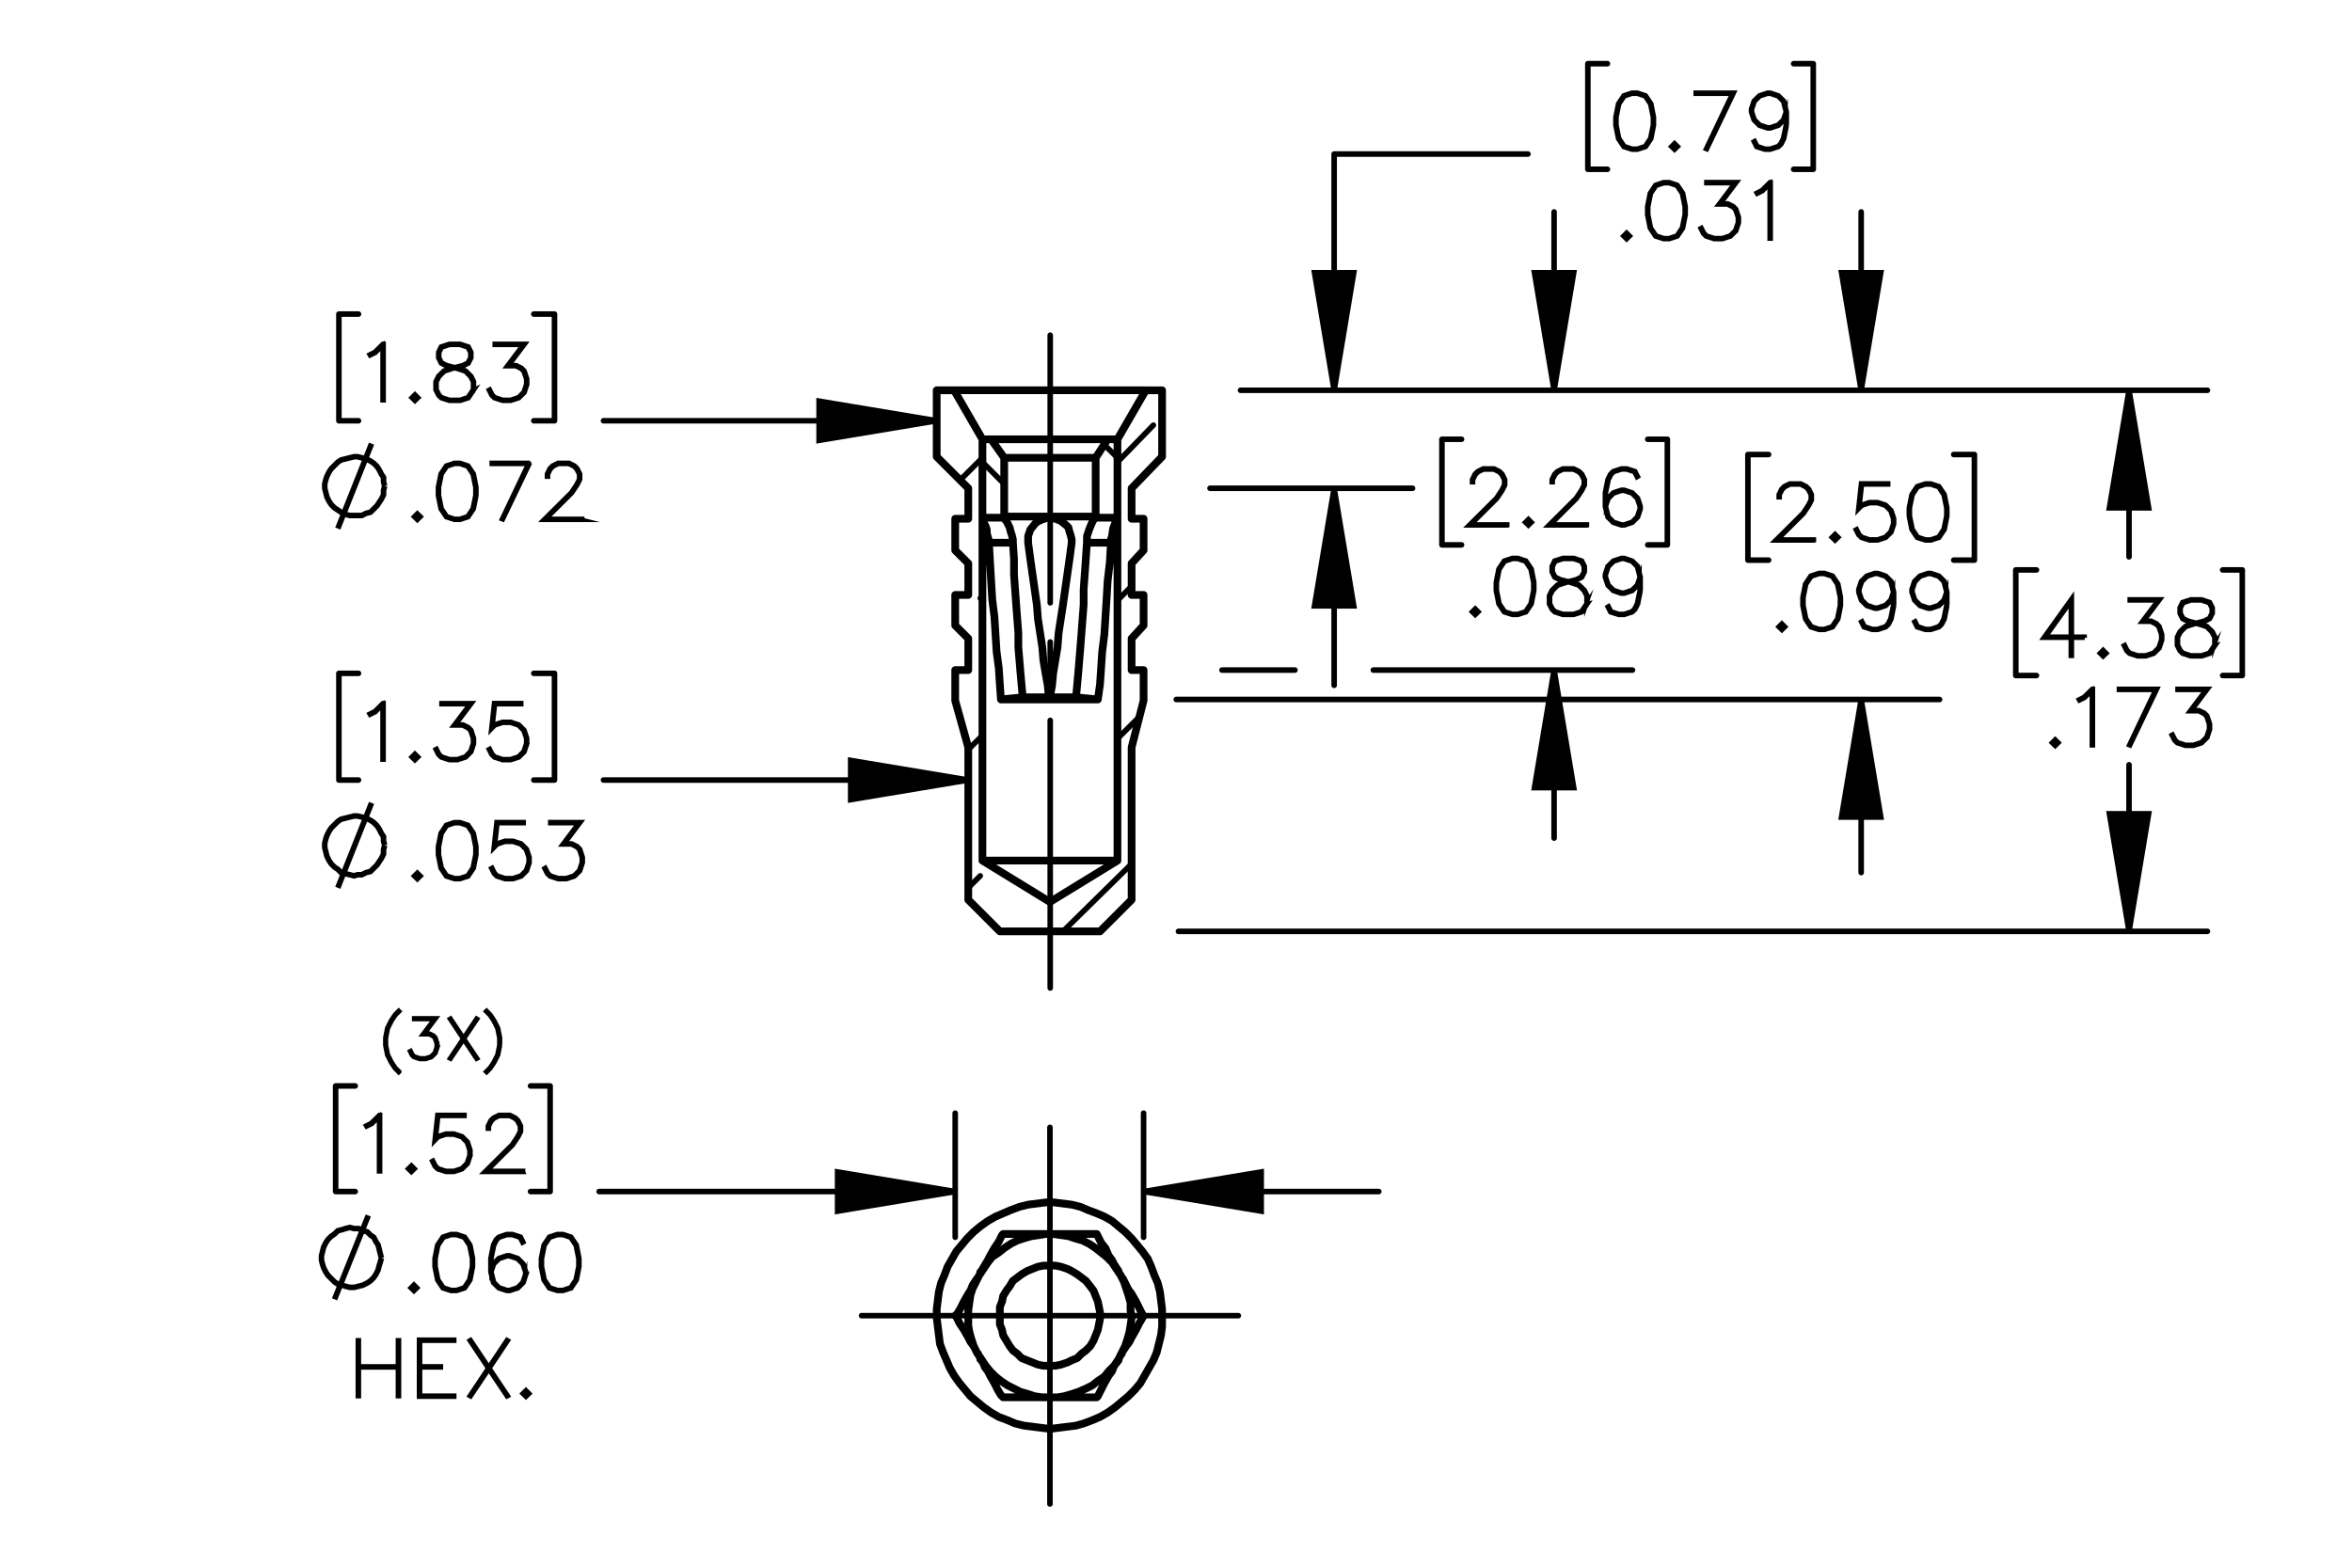 <?xml version="1.0" encoding="UTF-8"?><svg id="Layer_1" xmlns="http://www.w3.org/2000/svg" viewBox="0 0 216 144"><defs><style>.cls-1{stroke-width:.4px;}.cls-1,.cls-2,.cls-3,.cls-4,.cls-5{stroke:#000;}.cls-1,.cls-3{stroke-miterlimit:10;}.cls-2,.cls-3,.cls-4,.cls-5{fill:none;}.cls-2,.cls-3,.cls-5{stroke-width:.51px;}.cls-2,.cls-4,.cls-5{stroke-linecap:round;stroke-linejoin:round;}.cls-4{stroke-width:.709px;}.cls-5{stroke-dasharray:0 0 0 0 43.2 3.6 3.6 3.6;stroke-dashoffset:18.618px;}</style></defs><g><path class="cls-1" d="M35.238,36.777h-.113v-5.014l-.644,.653-.5,.243-.055-.096,.483-.246,.75-.742h.079v5.202Z"/><path class="cls-1" d="M38.428,36.531l-.322,.315-.322-.315,.322-.321,.322,.321Zm-.154,0l-.168-.168-.168,.168,.168,.168,.168-.168Z"/><path class="cls-1" d="M43.539,35.81l-.51,.769-.764,.246h-.997l-.757-.246-.268-.26-.253-.509v-.762l.253-.513,.511-.502,.781-.26-.528-.127-.514-.26-.257-.516v-.519l.257-.523,.774-.253h.997l.771,.253,.26,.523v.519l-.26,.516-.514,.26-.524,.127,.027,.007,.75,.253,.514,.502,.25,.513v.762Zm-.109-.027v-.708l-.24-.468-.47-.478-.723-.236-.233-.065-.23,.065-.723,.236-.473,.478-.236,.468v.708l.236,.468,.226,.232,.716,.236h.966l.709-.236,.473-.701Zm-.247-2.939v-.465l-.233-.455-.702-.236h-.966l-.702,.236-.233,.455v.465l.233,.461,.469,.229,.716,.185,.716-.185,.469-.229,.233-.461Z"/><path class="cls-1" d="M48.425,35.314l-.25,.755-.514,.509-.757,.246h-.75l-.757-.246-.268-.26-.247-.496,.1-.055,.243,.482,.226,.232,.716,.236h.723l.716-.236,.47-.472,.24-.714v-.475l-.24-.714-.233-.222-.469-.239h-.836l1.473-1.958h-2.586v-.113h2.812l-1.473,1.958h.637l.514,.253,.26,.267,.25,.755v.506Z"/></g><path class="cls-3" d="M31.023,48.55l3.1-7.8m1.2,3.9l-.1-.4v-.4l-.2-.3-.2-.4-.2-.3-.3-.3-.3-.2-.4-.2-.4-.1-.4-.1h-.3l-.4,.1-.4,.1-.4,.1-.3,.2-.3,.3-.3,.3-.2,.3-.2,.4-.1,.3-.1,.4v.4l.1,.4,.1,.4,.2,.4,.2,.3,.3,.3,.3,.2,.3,.2,.4,.2,.4,.1h1.1l.4-.2,.4-.1,.3-.3,.3-.3,.2-.3,.2-.3,.2-.4v-.4l.1-.4"/><g><path class="cls-1" d="M38.649,47.463l-.322,.315-.322-.315,.322-.321,.322,.321Zm-.154,0l-.168-.168-.168,.168,.168,.168,.168-.168Z"/><path class="cls-1" d="M43.76,45.512l-.243,1.237-.514,.762-.764,.246h-.507l-.764-.246-.51-.762-.247-1.237v-.752l.247-1.237,.51-.762,.764-.253h.507l.764,.253,.514,.762,.243,1.237v.752Zm-.11-.017v-.718l-.247-1.213-.469-.708-.709-.236h-.476l-.709,.236-.473,.708-.244,1.213v.718l.244,1.213,.473,.708,.709,.236h.476l.709-.236,.469-.708,.247-1.213Z"/><path class="cls-1" d="M48.682,42.507l-2.501,5.216-.096-.038,2.412-5.065h-3.347v-.113h3.532Z"/><path class="cls-1" d="M53.474,47.757h-3.569l2.545-2.533,.483-.728,.24-.478v-.461l-.24-.468-.23-.232-.473-.236h-.952l-.469,.236-.233,.232-.24,.468v.232h-.11v-.26l.25-.513,.26-.256,.514-.253h1.01l.51,.253,.26,.256,.254,.513v.519l-.254,.502-.497,.742-2.367,2.358h3.305v.106Z"/></g><g><path class="cls-1" d="M35.235,69.781h-.113v-5.014l-.644,.653-.5,.243-.055-.096,.483-.246,.75-.742h.079v5.202Z"/><path class="cls-1" d="M38.425,69.535l-.322,.315-.322-.315,.322-.321,.322,.321Zm-.154,0l-.168-.168-.168,.168,.168,.168,.168-.168Z"/><path class="cls-1" d="M43.536,68.318l-.25,.755-.514,.509-.757,.246h-.75l-.757-.246-.268-.26-.247-.496,.1-.055,.243,.482,.226,.232,.716,.236h.723l.716-.236,.47-.472,.24-.714v-.475l-.24-.714-.233-.222-.469-.239h-.836l1.473-1.958h-2.586v-.113h2.812l-1.473,1.958h.637l.514,.253,.26,.267,.25,.755v.506Z"/><path class="cls-1" d="M48.422,68.318l-.25,.755-.514,.509-.757,.246h-.75l-.757-.246-.268-.26-.247-.496,.1-.055,.243,.482,.226,.232,.716,.236h.723l.716-.236,.47-.472,.24-.714v-.475l-.24-.714-.47-.468-.716-.239h-.723l-.716,.239-.343,.352,.264-2.417h2.508v.113h-2.409l-.223,1.993,.147-.14,.757-.249h.75l.757,.249,.514,.513,.25,.755v.506Z"/></g><path class="cls-3" d="M31.023,81.55l3.1-7.8m1.2,3.9l-.1-.4v-.4l-.2-.3-.2-.4-.2-.3-.3-.3-.3-.2-.4-.2-.4-.1-.4-.1h-.3l-.4,.1-.4,.1-.4,.1-.3,.2-.3,.3-.3,.3-.2,.3-.2,.4-.1,.3-.1,.4v.4l.1,.4,.1,.4,.2,.4,.2,.3,.3,.3,.3,.2,.3,.3,.4,.1,.4,.1,.4,.1,.3-.1h.4l.4-.2,.4-.1,.3-.3,.3-.3,.2-.3,.2-.3,.2-.4v-.4l.1-.4"/><g><path class="cls-1" d="M38.649,80.466l-.322,.315-.322-.315,.322-.321,.322,.321Zm-.154,0l-.168-.168-.168,.168,.168,.167,.168-.167Z"/><path class="cls-1" d="M43.76,78.514l-.243,1.237-.514,.763-.764,.246h-.507l-.764-.246-.51-.763-.247-1.237v-.752l.247-1.237,.51-.762,.764-.253h.507l.764,.253,.514,.762,.243,1.237v.752Zm-.11-.017v-.718l-.247-1.214-.469-.707-.709-.236h-.476l-.709,.236-.473,.707-.244,1.214v.718l.244,1.213,.473,.708,.709,.235h.476l.709-.235,.469-.708,.247-1.213Z"/><path class="cls-1" d="M48.644,79.249l-.25,.755-.514,.51-.757,.246h-.75l-.757-.246-.267-.26-.247-.496,.099-.055,.244,.482,.226,.232,.716,.235h.723l.716-.235,.469-.472,.24-.715v-.475l-.24-.715-.469-.468-.716-.239h-.723l-.716,.239-.343,.352,.264-2.416h2.507v.112h-2.408l-.223,1.993,.147-.141,.757-.249h.75l.757,.249,.514,.513,.25,.756v.506Z"/><path class="cls-1" d="M53.529,79.249l-.25,.755-.514,.51-.757,.246h-.75l-.757-.246-.267-.26-.247-.496,.099-.055,.244,.482,.226,.232,.716,.235h.723l.716-.235,.469-.472,.24-.715v-.475l-.24-.715-.233-.222-.469-.239h-.836l1.473-1.959h-2.586v-.112h2.812l-1.473,1.958h.637l.514,.253,.261,.267,.25,.756v.506Z"/></g><g><path class="cls-1" d="M191.452,58.589h-1.171v1.661h-.113v-1.661h-2.511l2.624-3.661v3.548h1.171v.113Zm-1.284-.113v-3.196l-2.288,3.196h2.288Z"/><path class="cls-1" d="M193.467,60.004l-.322,.315-.322-.315,.322-.321,.322,.321Zm-.154,0l-.168-.168-.168,.168,.168,.168,.168-.168Z"/><path class="cls-1" d="M198.577,58.787l-.25,.755-.514,.509-.758,.246h-.75l-.757-.246-.267-.26-.247-.496,.1-.055,.243,.482,.226,.232,.716,.236h.723l.717-.236,.469-.472,.24-.714v-.475l-.24-.714-.232-.222-.47-.239h-.836l1.473-1.958h-2.586v-.113h2.812l-1.473,1.958h.637l.514,.253,.261,.267,.25,.755v.506Z"/><path class="cls-1" d="M203.462,59.283l-.511,.769-.764,.246h-.997l-.757-.246-.267-.26-.254-.509v-.762l.254-.513,.51-.502,.781-.26-.527-.127-.514-.26-.257-.516v-.519l.257-.523,.773-.253h.997l.77,.253,.261,.523v.519l-.261,.516-.514,.26-.524,.127,.027,.007,.751,.253,.514,.502,.25,.513v.762Zm-.109-.027v-.708l-.24-.468-.469-.478-.724-.236-.232-.065-.23,.065-.723,.236-.473,.478-.236,.468v.708l.236,.468,.226,.232,.716,.236h.966l.71-.236,.473-.701Zm-.247-2.939v-.465l-.232-.455-.703-.236h-.966l-.702,.236-.232,.455v.465l.232,.461,.47,.229,.716,.185,.716-.185,.47-.229,.232-.461Z"/></g><g><path class="cls-1" d="M189.065,68.222l-.322,.315-.321-.315,.321-.321,.322,.321Zm-.154,0l-.168-.168-.167,.168,.167,.168,.168-.168Z"/><path class="cls-1" d="M192.214,68.468h-.112v-5.014l-.644,.653-.5,.243-.055-.096,.482-.246,.751-.742h.078v5.202Z"/><path class="cls-1" d="M198.12,63.266l-2.501,5.216-.096-.038,2.412-5.065h-3.348v-.113h3.532Z"/><path class="cls-1" d="M202.969,67.005l-.25,.755-.515,.509-.757,.246h-.75l-.758-.246-.267-.26-.247-.496,.1-.055,.243,.482,.226,.232,.717,.236h.723l.716-.236,.47-.472,.239-.714v-.475l-.239-.714-.233-.222-.469-.239h-.836l1.473-1.958h-2.587v-.113h2.813l-1.474,1.958h.638l.514,.253,.261,.267,.25,.755v.506Z"/></g><g><path class="cls-1" d="M151.899,11.509l-.243,1.237-.514,.762-.765,.246h-.507l-.764-.246-.51-.762-.247-1.237v-.752l.247-1.237,.51-.762,.764-.253h.507l.765,.253,.514,.762,.243,1.237v.752Zm-.109-.017v-.718l-.247-1.213-.469-.708-.71-.236h-.476l-.709,.236-.473,.708-.243,1.213v.718l.243,1.213,.473,.708,.709,.236h.476l.71-.236,.469-.708,.247-1.213Z"/><path class="cls-1" d="M154.106,13.461l-.322,.315-.322-.315,.322-.321,.322,.321Zm-.154,0l-.168-.168-.168,.168,.168,.168,.168-.168Z"/><path class="cls-1" d="M159.253,8.505l-2.5,5.216-.096-.038,2.411-5.065h-3.347v-.113h3.531Z"/><path class="cls-1" d="M164.101,11.509l-.243,1.237-.254,.502-.267,.26-.758,.246h-.507l-.77-.246-.253-.509,.099-.058,.24,.472,.702,.236h.476l.717-.236,.223-.232,.239-.475,.247-1.213v-.875l-.141,.42-.514,.513-.758,.253h-.26l-.757-.253-.514-.513-.25-.755v-.26l.25-.755,.514-.509,.757-.253h.26l.758,.253,.514,.509,.25,1.002v1.241Zm-.109-1.234l-.24-.95-.469-.472-.717-.236h-.232l-.716,.236-.47,.472-.239,.711v.232l.239,.714,.47,.468,.716,.239h.232l.717-.239,.469-.468,.24-.708Z"/></g><g><path class="cls-1" d="M149.704,21.679l-.322,.315-.321-.315,.321-.321,.322,.321Zm-.154,0l-.168-.168-.167,.168,.167,.168,.168-.168Z"/><path class="cls-1" d="M154.816,19.727l-.243,1.237-.515,.762-.764,.246h-.507l-.765-.246-.51-.762-.247-1.237v-.752l.247-1.237,.51-.762,.765-.253h.507l.764,.253,.515,.762,.243,1.237v.752Zm-.11-.017v-.718l-.246-1.213-.47-.708-.709-.236h-.477l-.709,.236-.473,.708-.243,1.213v.718l.243,1.213,.473,.708,.709,.236h.477l.709-.236,.47-.708,.246-1.213Z"/><path class="cls-1" d="M159.702,20.462l-.25,.755-.515,.509-.757,.246h-.75l-.758-.246-.267-.26-.247-.496,.1-.055,.243,.482,.226,.232,.717,.236h.723l.716-.236,.47-.472,.239-.714v-.475l-.239-.714-.233-.222-.469-.239h-.836l1.473-1.958h-2.587v-.113h2.813l-1.474,1.958h.638l.514,.253,.261,.267,.25,.755v.506Z"/><path class="cls-1" d="M162.623,21.925h-.112v-5.014l-.644,.653-.5,.243-.055-.096,.482-.246,.751-.742h.078v5.202Z"/></g><g><path class="cls-1" d="M138.426,48.272h-3.569l2.545-2.533,.483-.728,.239-.478v-.461l-.239-.468-.23-.232-.474-.236h-.952l-.469,.236-.233,.232-.239,.468v.232h-.109v-.26l.25-.513,.26-.256,.514-.253h1.011l.511,.253,.26,.256,.254,.513v.519l-.254,.502-.496,.742-2.367,2.358h3.306v.106Z"/><path class="cls-1" d="M140.686,47.978l-.322,.315-.322-.315,.322-.321,.322,.321Zm-.154,0l-.168-.168-.168,.168,.168,.168,.168-.168Z"/><path class="cls-1" d="M145.742,48.272h-3.569l2.545-2.533,.483-.728,.239-.478v-.461l-.239-.468-.23-.232-.474-.236h-.952l-.469,.236-.233,.232-.239,.468v.232h-.109v-.26l.25-.513,.26-.256,.514-.253h1.011l.511,.253,.26,.256,.254,.513v.519l-.254,.502-.496,.742-2.367,2.358h3.306v.106Z"/><path class="cls-1" d="M150.682,46.761l-.25,.755-.514,.509-.758,.246h-.26l-.757-.246-.514-.509-.25-1.002v-1.241l.243-1.237,.253-.506,.268-.256,.757-.253h.507l.77,.253,.254,.509-.1,.058-.239-.472-.703-.236h-.476l-.716,.236-.223,.232-.24,.475-.246,1.213v.875l.141-.42,.514-.513,.757-.253h.26l.758,.253,.514,.513,.25,.755v.26Zm-.109-.017v-.229l-.24-.714-.469-.468-.717-.239h-.232l-.716,.239-.47,.468-.239,.708,.239,.95,.47,.472,.716,.236h.232l.717-.236,.469-.472,.24-.714Z"/></g><g><path class="cls-1" d="M135.802,56.196l-.322,.315-.322-.315,.322-.321,.322,.321Zm-.154,0l-.168-.168-.168,.168,.168,.168,.168-.168Z"/><path class="cls-1" d="M140.912,54.245l-.243,1.237-.514,.762-.765,.246h-.507l-.764-.246-.51-.762-.247-1.237v-.752l.247-1.237,.51-.762,.764-.253h.507l.765,.253,.514,.762,.243,1.237v.752Zm-.109-.017v-.718l-.247-1.213-.469-.708-.71-.236h-.476l-.709,.236-.473,.708-.243,1.213v.718l.243,1.213,.473,.708,.709,.236h.476l.71-.236,.469-.708,.247-1.213Z"/><path class="cls-1" d="M145.797,55.475l-.511,.769-.764,.246h-.997l-.757-.246-.267-.26-.254-.509v-.762l.254-.513,.51-.502,.781-.26-.527-.127-.514-.26-.257-.516v-.519l.257-.523,.773-.253h.997l.77,.253,.261,.523v.519l-.261,.516-.514,.26-.524,.127,.027,.007,.751,.253,.514,.502,.25,.513v.762Zm-.109-.027v-.708l-.24-.468-.469-.478-.724-.236-.232-.065-.23,.065-.723,.236-.473,.478-.236,.468v.708l.236,.468,.226,.232,.716,.236h.966l.71-.236,.473-.701Zm-.247-2.939v-.465l-.232-.455-.703-.236h-.966l-.702,.236-.232,.455v.465l.232,.461,.47,.229,.716,.185,.716-.185,.47-.229,.232-.461Z"/><path class="cls-1" d="M150.682,54.245l-.243,1.237-.254,.502-.267,.26-.758,.246h-.507l-.77-.246-.253-.509,.099-.058,.24,.472,.702,.236h.476l.717-.236,.223-.232,.239-.475,.247-1.213v-.875l-.141,.42-.514,.513-.758,.253h-.26l-.757-.253-.514-.513-.25-.755v-.26l.25-.755,.514-.509,.757-.253h.26l.758,.253,.514,.509,.25,1.002v1.241Zm-.109-1.234l-.24-.95-.469-.472-.717-.236h-.232l-.716,.236-.47,.472-.239,.711v.232l.239,.714,.47,.468,.716,.239h.232l.717-.239,.469-.468,.24-.708Z"/></g><g><path class="cls-1" d="M166.587,49.651h-3.569l2.545-2.533,.483-.728,.239-.478v-.461l-.239-.468-.23-.232-.474-.236h-.952l-.469,.236-.233,.232-.239,.468v.232h-.109v-.26l.25-.513,.26-.256,.514-.253h1.011l.511,.253,.26,.256,.254,.513v.519l-.254,.502-.496,.742-2.367,2.358h3.306v.106Z"/><path class="cls-1" d="M168.848,49.357l-.322,.315-.322-.315,.322-.321,.322,.321Zm-.154,0l-.168-.168-.168,.168,.168,.168,.168-.168Z"/><path class="cls-1" d="M173.958,48.14l-.25,.755-.514,.509-.758,.246h-.75l-.757-.246-.267-.26-.247-.496,.1-.055,.243,.482,.226,.232,.716,.236h.723l.717-.236,.469-.472,.24-.714v-.475l-.24-.714-.469-.468-.717-.239h-.723l-.716,.239-.343,.352,.265-2.417h2.507v.113h-2.408l-.223,1.993,.147-.14,.757-.249h.75l.758,.249,.514,.513,.25,.755v.506Z"/><path class="cls-1" d="M178.843,47.405l-.243,1.237-.514,.762-.765,.246h-.507l-.764-.246-.51-.762-.247-1.237v-.752l.247-1.237,.51-.762,.764-.253h.507l.765,.253,.514,.762,.243,1.237v.752Zm-.109-.017v-.718l-.247-1.213-.469-.708-.71-.236h-.476l-.709,.236-.473,.708-.243,1.213v.718l.243,1.213,.473,.708,.709,.236h.476l.71-.236,.469-.708,.247-1.213Z"/></g><g><path class="cls-1" d="M163.963,57.575l-.322,.315-.322-.315,.322-.321,.322,.321Zm-.154,0l-.168-.168-.168,.168,.168,.168,.168-.168Z"/><path class="cls-1" d="M169.073,55.623l-.243,1.237-.514,.762-.765,.246h-.507l-.764-.246-.51-.762-.247-1.237v-.752l.247-1.237,.51-.762,.764-.253h.507l.765,.253,.514,.762,.243,1.237v.752Zm-.109-.017v-.718l-.247-1.213-.469-.708-.71-.236h-.476l-.709,.236-.473,.708-.243,1.213v.718l.243,1.213,.473,.708,.709,.236h.476l.71-.236,.469-.708,.247-1.213Z"/><path class="cls-1" d="M173.958,55.623l-.243,1.237-.254,.502-.267,.26-.758,.246h-.507l-.77-.246-.253-.509,.099-.058,.24,.472,.702,.236h.476l.717-.236,.223-.232,.239-.475,.247-1.213v-.875l-.141,.42-.514,.513-.758,.253h-.26l-.757-.253-.514-.513-.25-.755v-.26l.25-.755,.514-.509,.757-.253h.26l.758,.253,.514,.509,.25,1.002v1.241Zm-.109-1.234l-.24-.95-.469-.472-.717-.236h-.232l-.716,.236-.47,.472-.239,.711v.232l.239,.714,.47,.468,.716,.239h.232l.717-.239,.469-.468,.24-.708Z"/><path class="cls-1" d="M178.843,55.623l-.243,1.237-.254,.502-.267,.26-.758,.246h-.507l-.77-.246-.253-.509,.099-.058,.24,.472,.702,.236h.476l.717-.236,.223-.232,.239-.475,.247-1.213v-.875l-.141,.42-.514,.513-.758,.253h-.26l-.757-.253-.514-.513-.25-.755v-.26l.25-.755,.514-.509,.757-.253h.26l.758,.253,.514,.509,.25,1.002v1.241Zm-.109-1.234l-.24-.95-.469-.472-.717-.236h-.232l-.716,.236-.47,.472-.239,.711v.232l.239,.714,.47,.468,.716,.239h.232l.717-.239,.469-.468,.24-.708Z"/></g><g><path class="cls-1" d="M36.675,98.436l-.059,.06-.352-.356-.354-.529-.357-.701-.174-.884v-.71l.174-.884,.357-.706,.354-.529,.352-.356,.059,.06-.35,.345-.348,.519-.345,.696-.176,.864v.69l.176,.864,.345,.691,.348,.519,.35,.345Z"/><path class="cls-1" d="M40.174,96.202l-.179,.54-.367,.363-.541,.176h-.536l-.541-.176-.191-.185-.176-.353,.071-.039,.173,.344,.162,.166,.512,.169h.516l.511-.169,.335-.337,.171-.51v-.34l-.171-.51-.167-.159-.335-.171h-.597l1.052-1.398h-1.848v-.081h2.009l-1.052,1.399h.455l.367,.181,.186,.19,.179,.539v.361Z"/><path class="cls-1" d="M43.835,97.226l-.071,.036-1.192-1.779-1.194,1.779-.068-.036,1.211-1.815-1.211-1.818,.068-.042,1.194,1.785,1.192-1.785,.071,.042-1.214,1.818,1.214,1.815Z"/><path class="cls-1" d="M45.927,96.026l-.176,.884-.357,.701-.355,.529-.35,.356-.061-.06,.35-.345,.348-.519,.345-.691,.176-.864v-.69l-.176-.864-.345-.696-.348-.519-.35-.345,.061-.06,.35,.356,.355,.529,.357,.706,.176,.884v.71Z"/></g><g><path class="cls-1" d="M34.914,107.606h-.113v-5.015l-.644,.653-.5,.242-.055-.096,.483-.246,.75-.741h.079v5.202Z"/><path class="cls-1" d="M38.103,107.359l-.322,.315-.322-.315,.322-.321,.322,.321Zm-.154,0l-.168-.168-.168,.168,.168,.168,.168-.168Z"/><path class="cls-1" d="M43.214,106.143l-.25,.755-.514,.51-.757,.246h-.75l-.757-.246-.268-.26-.247-.496,.1-.055,.243,.482,.226,.232,.716,.235h.723l.716-.235,.47-.472,.24-.715v-.475l-.24-.715-.47-.468-.716-.239h-.723l-.716,.239-.343,.352,.264-2.416h2.508v.112h-2.409l-.223,1.993,.147-.141,.757-.249h.75l.757,.249,.514,.513,.25,.756v.506Z"/><path class="cls-1" d="M48.045,107.653h-3.57l2.545-2.533,.483-.728,.24-.478v-.462l-.24-.468-.23-.232-.473-.236h-.953l-.469,.236-.233,.232-.24,.468v.232h-.11v-.26l.251-.513,.26-.256,.514-.253h1.011l.511,.253,.26,.256,.253,.513v.519l-.253,.503-.497,.741-2.367,2.358h3.306v.106Z"/></g><path class="cls-3" d="M30.723,119.35l3.1-7.7m1.2,3.9l-.1-.4-.1-.4-.1-.4-.2-.3-.2-.4-.3-.2-.3-.3-.4-.1-.4-.2h-.4l-.4-.1-.4,.1-.3,.1-.4,.1-.3,.3-.3,.2-.3,.3-.2,.3-.2,.4-.1,.4-.1,.4v.4l.1,.4,.1,.3,.2,.4,.2,.3,.3,.3,.3,.3,.3,.2,.4,.1,.3,.1,.4,.1h.4l.4-.1,.4-.1,.4-.2,.3-.2,.3-.3,.2-.3,.2-.4,.1-.4,.1-.3,.1-.4"/><g><path class="cls-1" d="M38.337,118.297l-.322,.315-.322-.315,.322-.321,.322,.321Zm-.154,0l-.168-.168-.168,.168,.168,.168,.168-.168Z"/><path class="cls-1" d="M43.448,116.346l-.243,1.236-.514,.763-.764,.246h-.507l-.764-.246-.51-.763-.247-1.236v-.752l.247-1.238,.51-.762,.764-.253h.507l.764,.253,.514,.762,.243,1.238v.752Zm-.11-.018v-.718l-.247-1.214-.469-.707-.709-.236h-.476l-.709,.236-.473,.707-.244,1.214v.718l.244,1.213,.473,.708,.709,.235h.476l.709-.235,.469-.708,.247-1.213Z"/><path class="cls-1" d="M48.332,117.08l-.25,.756-.514,.509-.757,.246h-.26l-.757-.246-.514-.509-.25-1.002v-1.24l.243-1.238,.253-.506,.267-.256,.757-.253h.507l.77,.253,.254,.51-.1,.058-.24-.472-.702-.236h-.476l-.716,.236-.223,.232-.24,.475-.247,1.214v.875l.14-.421,.514-.512,.757-.254h.26l.757,.254,.514,.512,.25,.756v.26Zm-.11-.018v-.229l-.24-.715-.469-.468-.716-.239h-.233l-.716,.239-.469,.468-.24,.708,.24,.95,.469,.472,.716,.235h.233l.716-.235,.469-.472,.24-.715Z"/><path class="cls-1" d="M53.217,116.346l-.243,1.236-.514,.763-.764,.246h-.507l-.764-.246-.51-.763-.247-1.236v-.752l.247-1.238,.51-.762,.764-.253h.507l.764,.253,.514,.762,.243,1.238v.752Zm-.11-.018v-.718l-.247-1.214-.469-.707-.709-.236h-.476l-.709,.236-.473,.707-.244,1.214v.718l.244,1.213,.473,.708,.709,.235h.476l.709-.235,.469-.708,.247-1.213Z"/></g><g><path class="cls-1" d="M36.65,128.252h-.113v-2.639h-3.572v2.639h-.109v-5.147h.109v2.396h3.572v-2.396h.113v5.147Z"/><path class="cls-1" d="M41.722,128.3h-3.247v-5.25h3.247v.112h-3.137v2.338h1.911v.113h-1.911v2.58h3.137v.106Z"/><path class="cls-1" d="M46.658,128.221l-.1,.052-1.668-2.491-1.671,2.491-.096-.052,1.695-2.539-1.695-2.547,.096-.058,1.671,2.499,1.668-2.499,.1,.058-1.699,2.547,1.699,2.539Z"/><path class="cls-1" d="M48.623,128.006l-.322,.315-.322-.315,.322-.321,.322,.321Zm-.154,0l-.168-.168-.168,.168,.168,.168,.168-.168Z"/></g><path class="cls-3" d="M105.023,109.45l10.8-1.8v3.6l-10.8-1.8m-17.3,0l-10.8,1.8v-3.6l10.8,1.8m83.2-45.2l1.8,10.8h-3.6l1.8-10.8m0-28.4l-1.8-10.8h3.6l-1.8,10.8m-28.2,25.7l1.8,10.8h-3.6l1.8-10.8m0-25.7l-1.8-10.8h3.6l-1.8,10.8m-20.2,9l1.8,10.8h-3.6l1.8-10.8m0-9l-1.8-10.8h3.6l-1.8,10.8m73,49.7l-1.8-10.8h3.6l-1.8,10.8m0-49.7l1.8,10.8h-3.6l1.8-10.8m-106.6,35.8l-10.8,1.8v-3.6l10.8,1.8m-2.9-33l-10.8,1.8v-3.6l10.8,1.8"/><line class="cls-5" x1="96.449" y1="30.788" x2="96.449" y2="90.753"/><path class="cls-2" d="M96.423,120.85h17.3m-17.3,0v17.3m0-17.3h-17.3m17.3,0v-17.3"/><path class="cls-2" d="M105.023,109.45h21.6m-38.9,0H55.023m50,4.2v-11.4m-17.3,11.4v-11.4m-37.2,7.2h-1.8m1.8-9.7v9.7m-1.8-9.7h1.8m-19.7,9.7h1.8m-1.8-9.7v9.7m1.8-9.7h-1.8m140.1-35.5v15.9m0-44.3V19.467m-62.9,44.783h70.1m-64.2-28.4h64.2m3.2,15.6h-1.9m1.9-9.7v9.7m-1.9-9.7h1.9m-20.8,9.7h1.9m-1.9-9.7v9.7m1.9-9.7h-1.9m-17.8,19.8v15.434m0-41.134V19.467m-16.6,42.083h23.8m-37.7,0h6.7m-5-25.7h36m3.2,14.2h-1.8m1.8-9.7v9.7m-1.8-9.7h1.8m-20.7,9.7h1.8m-1.8-9.7v9.7m1.8-9.7h-1.8m-9.9,4.5v18.1m0-48.8v21.7m17.8-21.7h-17.8m-11.4,30.7h18.6m-15.8-9h15.8m36.8-20.3h-1.8m1.8-9.7V15.55m-1.8-9.7h1.8m-20.7,9.7h1.8m-1.8-9.7V15.55m1.8-9.7h-1.8m49.7,79.7v-15.3m0-34.4v15.3m-87.3,34.4h94.5M113.923,35.85h88.8m3.2,26.2h-1.8m1.8-9.7v9.7m-1.8-9.7h1.8m-20.8,9.7h1.9m-1.9-9.7v9.7m1.9-9.7h-1.9m-96.2,19.3H55.423m-4.5,0h-1.9m1.9-9.8v9.8m-1.9-9.8h1.9m-19.8,9.8h1.8m-1.8-9.8v9.8m1.8-9.8h-1.8m54.9-23.2h-30.6m-4.5,0h-1.9m1.9-9.8v9.8m-1.9-9.8h1.9m-19.8,9.8h1.8m-1.8-9.8v9.8m1.8-9.8h-1.8"/><path d="M105.023,109.45l10.8-1.8v3.6m-28.1-1.8l-10.8,1.8v-3.6m94-43.4l1.8,10.8h-3.6m1.8-39.2l-1.8-10.8h3.6m-30,36.5l1.8,10.8h-3.6m1.8-36.5l-1.8-10.8h3.6m-22,19.8l1.8,10.8h-3.6m1.8-19.8l-1.8-10.8h3.6m71.2,60.5l-1.8-10.8h3.6m-1.8-38.9l1.8,10.8h-3.6m-104.8,25l-10.8,1.8v-3.6m7.9-31.2l-10.8,1.8v-3.6"/><path class="cls-2" d="M101.423,40.85l1.2,1.2m-10.4,2.4l-2-2m12.5,25.3l1.9-1.9m-15.7,15.7l1.1-1.1m12.6-38l3.3-3.4m-15.9,15.9l.2-.1m13.7,24.5l-6.3,6.2m6.3-31.7l-1.3,1.3m-12.4,12.4l-1.3,1.3m1.3-26.8l-2,2"/><path class="cls-4" d="M102.623,79.05h-12.4m15-43.2h-17.6m17.4,14.7v-2.9m0,9.8v-2.8m-17.3,2.8v-2.8m0-4.1v-2.9m17.3,0h-1.1m-15,0h-1.2m1.2,7h-1.2m0,9.7v-2.8m1.2,0h-1.2m17.3-6.9h-1.1m1.1,9.7v-2.8m0,0h-1.1m0-16.7l2.8-2.9m0,0v-6.1m0,0h-1.5m0,0l-2.6,4.5m0,0v38.7m0,0l-6.2,3.8m0,0l-6.2-3.8m0,0V40.35m0,0l-2.6-4.5m0,0h-1.6m0,0v6.1m0,0l2.9,2.9m-1.2,19.5l1.2,4.3m0,0v14m0,0l2.9,2.9m0,0h9.2m0,0l2.9-2.9m0,0v-14m0,0l1.1-4.3m-1.1-9.7v-2.9m-15,0v2.9m15-7v-2.8m-15,0v2.8m15,13.9v-2.9m-15,0v2.9m-1.2-11l1.2,1.2m-1.2,5.7l1.2,1.2m15,0l1.1-1.2m-1.1-5.7l1.1-1.2m-4.2,13.7h-4.4m0,0v-.2m-.1,.2h-4.4m4.4-.2v.2m4.5,0l.2-1.4,.1-1.5,.1-1.5,.2-1.6,.1-1.6,.1-1.6,.1-1.7,.2-1.7,.1-1.8m-3.2,14.2l2,.2m-10-14.4l.1,1.8,.1,1.7,.1,1.7,.2,1.6,.1,1.6,.1,1.6,.2,1.5,.1,1.5,.1,1.4m0,0l2-.2m8.7-23.7h-.9m-1.1,7.1v-5.4m-9.6-1.7h-.8m2,1.7v5.4m9.5-7.1h-10.7m10.7,0l-1.1,1.7m-8.4,0l-1.2-1.7m1.2,1.7h8.4m2,5.5v-7.2m-12.4,0v7.2m11.8,2.3v-.3l.1-.3,.1-.7,.2-.5v-.2l.1-.1v-.1l.1-.1m0,0h-2.1m-.7,2.3h2.2m-9.8-2.3h-2m0,0v.1l.1,.3,.2,.4,.1,.3v.3l.1,.4,.1,.3v.2m0,0h2.2m6.8,0v-.6l.2-.6,.2-.5,.1-.2,.1-.2,.1-.1v-.1m0,0l.1-.1m0,0h-8.4m0,0v.1m0,0v.1l.2,.2,.2,.4,.1,.2,.1,.4,.1,.3,.1,.4v.3m0,0l.1,1.5v1.4l.1,1.4,.1,1.4,.1,1.3,.1,1.3v1.3l.1,1.2,.1,1.2,.1,1.1,.1,1.1m2.4,0h-2.4m2.4,0l-.1-1.1-.2-1.1-.2-1.2-.1-1.2-.2-1.3-.2-1.3-.1-1.3-.2-1.4-.2-1.4-.2-1.4-.2-1.5m0,0v-.6l.2-.6,.4-.5,.2-.2,.4-.2,.3-.1,.3-.1,.7,.1,.5,.2,.5,.4,.2,.2,.1,.4,.1,.3,.1,.4v.3m0,0l-.2,1.5-.2,1.4-.2,1.4-.2,1.4-.2,1.3-.2,1.3-.1,1.3-.2,1.2-.2,1.2-.1,1.1-.2,1.1m2.4,0h-2.4m2.4,0l.1-1.1,.1-1.1,.1-1.2,.1-1.2,.1-1.3,.1-1.3,.1-1.3v-1.4l.1-1.4,.1-1.4,.1-1.5"/><path class="cls-4" d="M96.423,131.25l-.8-.1-.8-.1-.8-.1-.8-.2-.7-.3-.8-.3-.7-.4-.7-.5-.6-.5-.6-.5-.5-.6-.5-.6-.5-.7-.4-.7-.3-.7-.3-.7-.3-.8-.1-.8-.1-.8-.1-.8v-.8l.1-.8,.1-.8,.2-.8,.3-.7,.3-.8,.4-.7,.4-.7,.5-.6,.5-.6,.6-.6,.6-.5,.7-.5,.7-.4,.7-.3,.7-.3,.8-.3,.8-.2,.8-.1,.8-.1h.8l.8,.1,.8,.1,.8,.2,.7,.3,.8,.3,.7,.3,.7,.4,.6,.5,.6,.5,.6,.6,.5,.6,.5,.6,.5,.7,.3,.7,.3,.8,.3,.7,.2,.8,.1,.8,.1,.8v1.6l-.1,.8-.2,.8-.2,.8-.3,.7-.4,.7-.4,.7-.4,.7-.5,.6-.6,.6-.6,.5-.6,.5-.7,.5-.7,.4-.7,.3-.8,.3-.7,.2-.8,.1-.8,.1-.8,.1m6.6-13.9l.1,.1,.3,.6,.2,.4,.3,.4,.4,.7,.3,.6,.3,.6,.1,.1m0,0l-.1,.2-.3,.5-.3,.6-.4,.7-.2,.4-.3,.4-.2,.3-.2,.3v.1m-2.3,4h-4m6-3.5v.1l-.4,.5-.2,.5-.3,.4-.4,.7-.3,.6-.3,.6-.1,.1m-4-15h4m0,0l.1,.2,.3,.6,.4,.5,.3,.7,.3,.4,.2,.4,.2,.3,.2,.3v.1m-10.6,11.5l-.2-.2-.3-.5-.3-.6-.4-.7-.2-.4-.3-.4-.1-.3-.2-.3-.1-.1m6.1,3.5h-4m-4.4-7.5l.2-.2,.3-.5,.3-.6,.4-.7,.2-.3,.2-.5,.2-.3,.2-.3,.1-.1m0,7l-.1-.1-.3-.6-.3-.4-.2-.4-.4-.7-.4-.6-.3-.6-.1-.1m2.3-4l.1-.1,.3-.5,.3-.5,.2-.4,.4-.7,.4-.6,.3-.6,.1-.1m0,0h4m.3,15h-.7l-.7-.1-.6-.2-.7-.2-.6-.3-.6-.3-.6-.4-.5-.4-.5-.5-.4-.5-.4-.6-.4-.6-.3-.6-.2-.6-.2-.7-.1-.6v-1.4l.1-.7,.1-.7,.2-.6,.3-.6,.3-.6,.4-.6,.4-.6,.4-.5,.6-.4,.5-.4,.6-.4,.6-.3,.6-.2,.7-.2,.7-.1,.6-.1h.7l.7,.1,.7,.1,.6,.2,.7,.2,.6,.3,.6,.4,.5,.4,.5,.4,.5,.5,.4,.6,.4,.6,.3,.6,.2,.6,.2,.6,.2,.7v.7l.1,.7-.1,.7-.1,.6-.2,.7-.2,.6-.3,.6-.3,.6-.4,.6-.5,.5-.4,.5-.6,.4-.5,.4-.6,.3-.7,.3-.6,.2-.7,.2-.6,.1h-.7m0-2.9h-.6l-.5-.1-.5-.2-.5-.2-.5-.2-.4-.4-.4-.3-.3-.4-.3-.5-.3-.5-.1-.5-.2-.5v-1.6l.2-.5,.1-.5,.3-.5,.3-.4,.3-.5,.4-.3,.4-.3,.5-.3,.5-.2,.5-.2,.5-.1h1.1l.5,.1,.6,.2,.4,.2,.5,.3,.4,.3,.4,.3,.4,.5,.3,.4,.2,.5,.2,.5,.1,.5,.1,.5v.6l-.1,.5-.1,.5-.2,.5-.2,.5-.3,.5-.4,.4-.4,.3-.4,.4-.5,.2-.4,.2-.6,.2-.5,.1h-.5"/></svg>